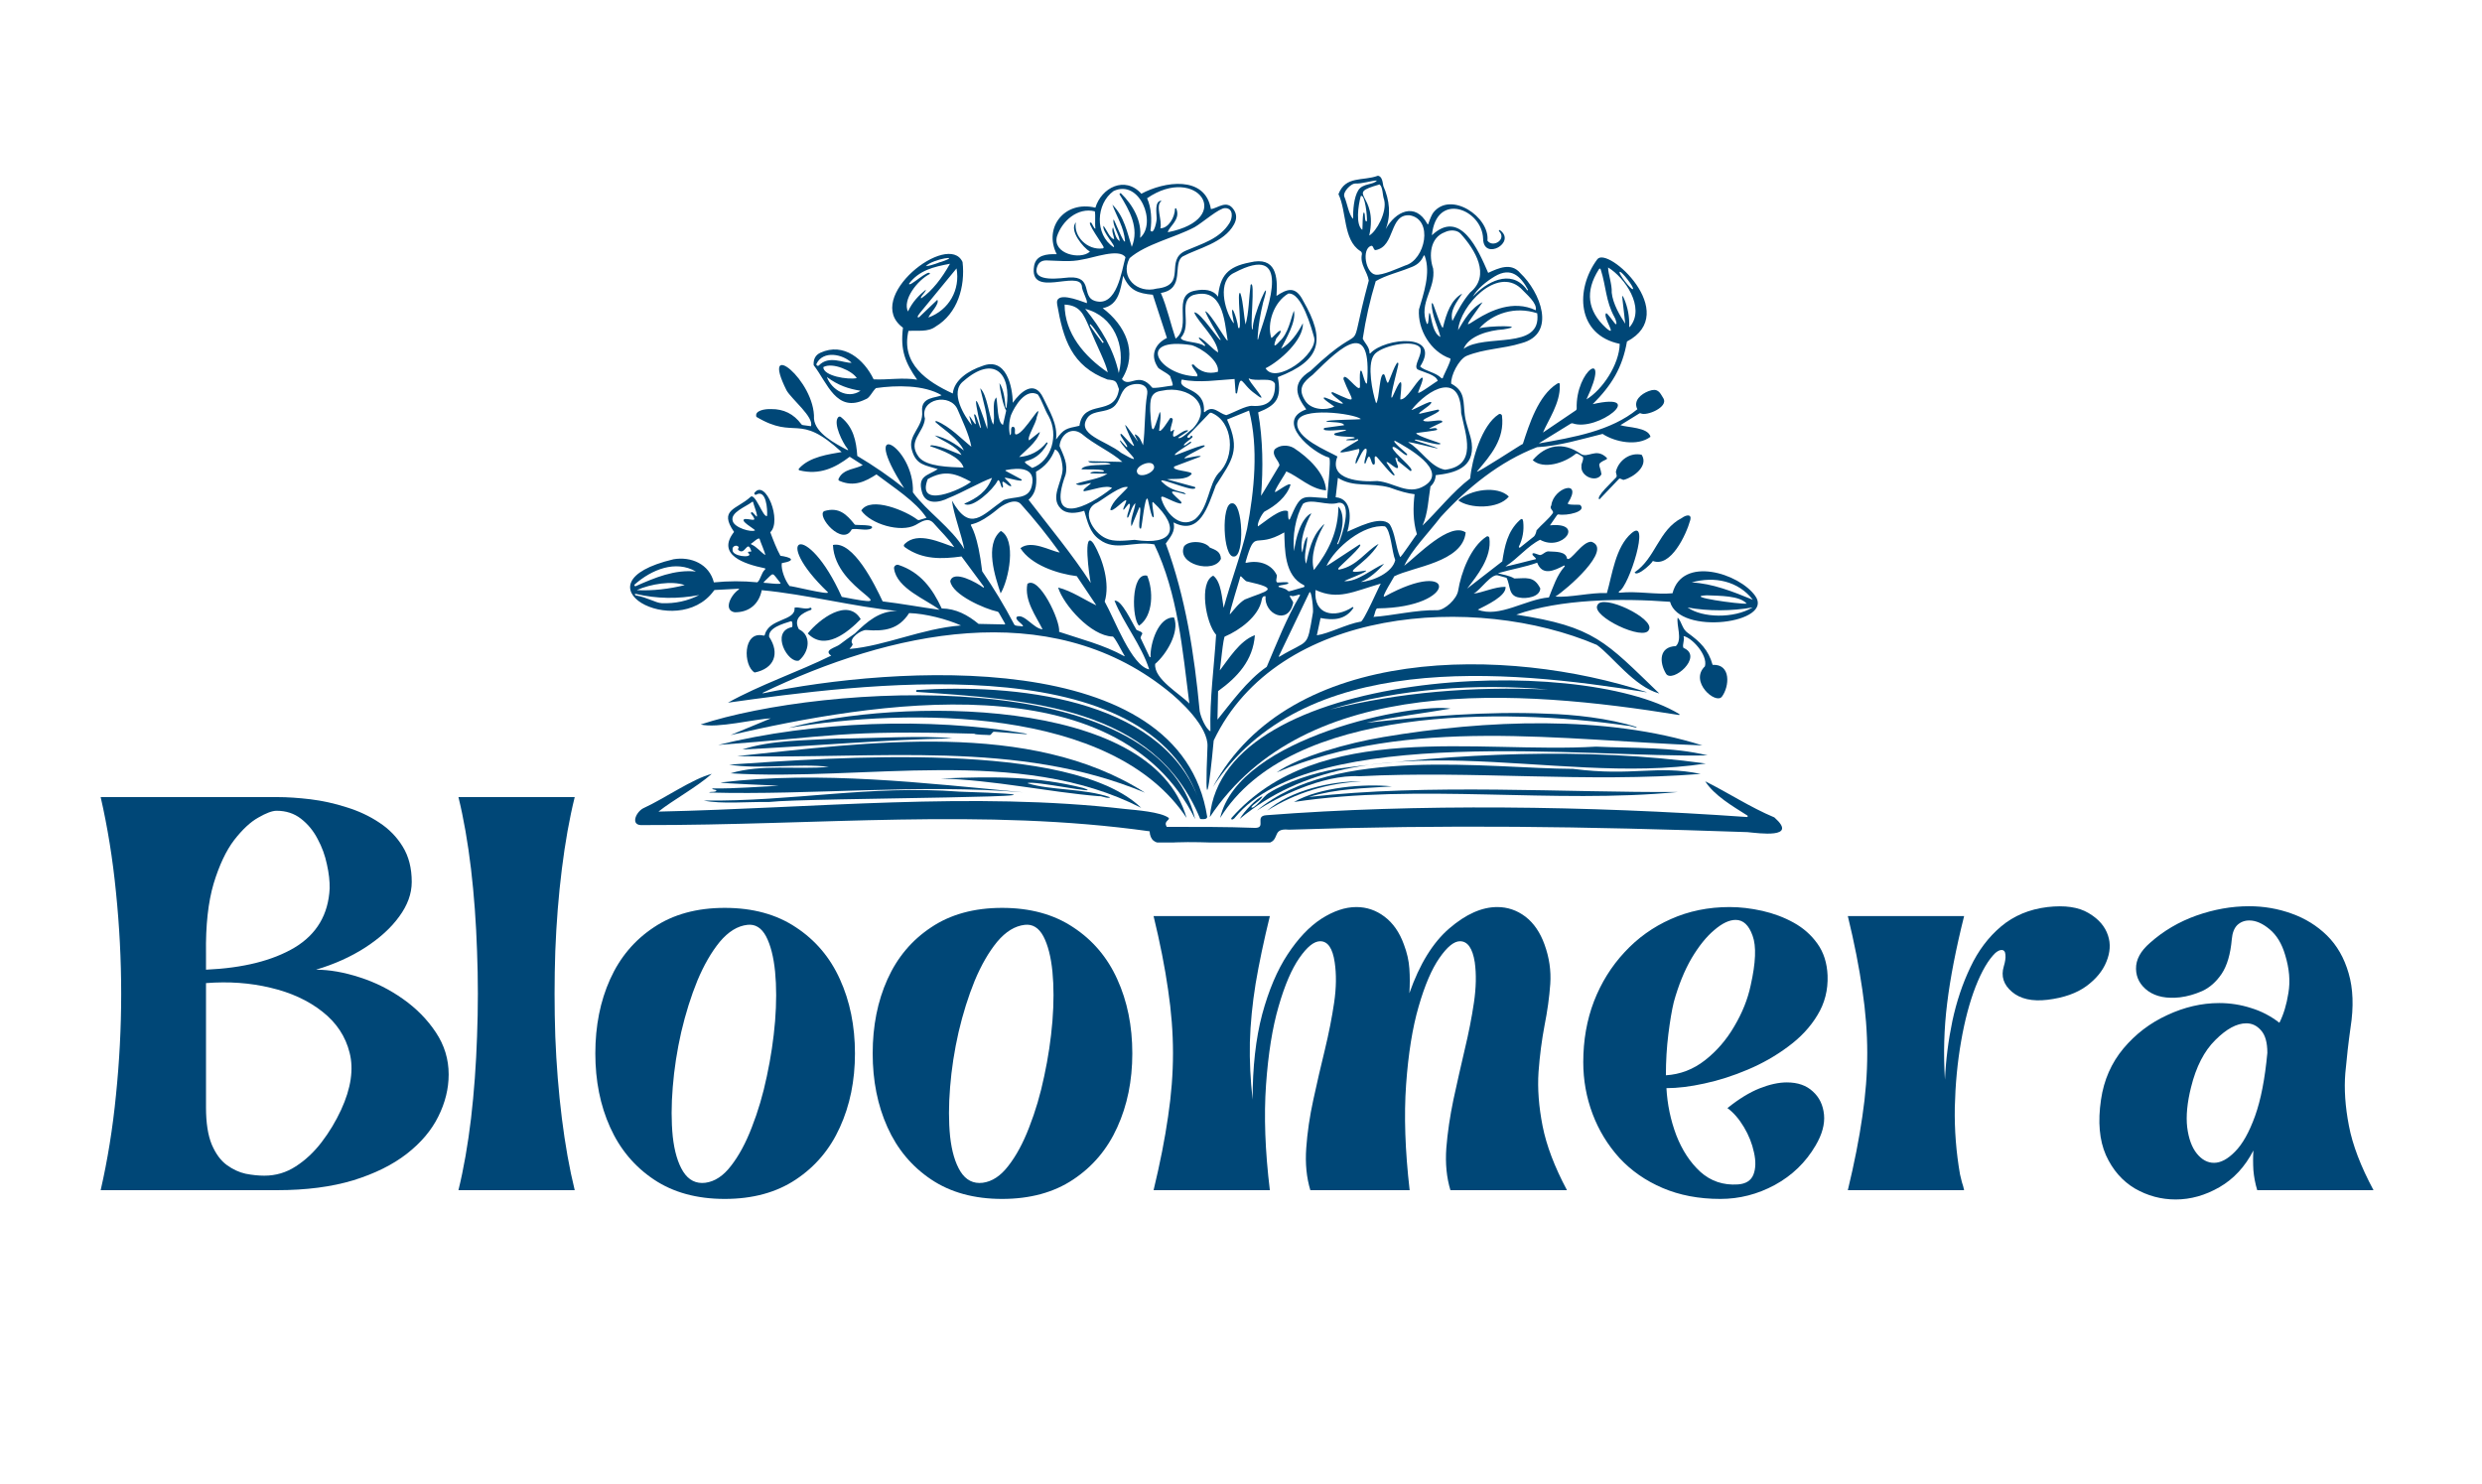 <svg version="1.0" preserveAspectRatio="xMidYMid meet" height="113" viewBox="0 0 141.75 84.75" zoomAndPan="magnify" width="189" xmlns:xlink="http://www.w3.org/1999/xlink" xmlns="http://www.w3.org/2000/svg"><defs><g></g><clipPath id="846929a889"><path clip-rule="nonzero" d="M 32 35 L 98 35 L 98 39.125 L 32 39.125 Z M 32 35"></path></clipPath><clipPath id="586138ac47"><rect height="71" y="0" width="134" x="0"></rect></clipPath></defs><g transform="matrix(1, 0, 0, 1, 4, 9)"><g clip-path="url(#586138ac47)"><g fill-opacity="1" fill="#004777"><g transform="translate(0.999, 58.983)"><g><path d="M 0.75 0 C 1.145 -1.719 1.438 -3.531 1.625 -5.438 C 1.82 -7.344 1.922 -9.27 1.922 -11.219 C 1.922 -13.176 1.82 -15.109 1.625 -17.016 C 1.438 -18.922 1.145 -20.734 0.75 -22.453 L 10.844 -22.453 C 11.414 -22.453 12.047 -22.41 12.734 -22.328 C 13.422 -22.242 14.102 -22.094 14.781 -21.875 C 15.469 -21.664 16.094 -21.375 16.656 -21 C 17.219 -20.633 17.664 -20.176 18 -19.625 C 18.344 -19.07 18.516 -18.398 18.516 -17.609 C 18.516 -16.93 18.273 -16.27 17.797 -15.625 C 17.328 -14.977 16.68 -14.391 15.859 -13.859 C 15.035 -13.328 14.098 -12.906 13.047 -12.594 C 13.828 -12.594 14.66 -12.445 15.547 -12.156 C 16.43 -11.875 17.254 -11.461 18.016 -10.922 C 18.785 -10.379 19.41 -9.742 19.891 -9.016 C 20.379 -8.285 20.625 -7.484 20.625 -6.609 C 20.625 -5.797 20.426 -4.992 20.031 -4.203 C 19.645 -3.422 19.047 -2.711 18.234 -2.078 C 17.43 -1.453 16.41 -0.945 15.172 -0.562 C 13.93 -0.188 12.484 0 10.828 0 Z M 6.766 -11.828 L 6.766 -4.734 C 6.766 -3.848 6.875 -3.141 7.094 -2.609 C 7.32 -2.078 7.609 -1.688 7.953 -1.438 C 8.297 -1.188 8.656 -1.02 9.031 -0.938 C 9.414 -0.863 9.77 -0.828 10.094 -0.828 C 10.75 -0.828 11.348 -1.004 11.891 -1.359 C 12.441 -1.711 12.938 -2.176 13.375 -2.75 C 13.812 -3.32 14.18 -3.938 14.484 -4.594 C 15.047 -5.82 15.207 -6.906 14.969 -7.844 C 14.738 -8.781 14.219 -9.566 13.406 -10.203 C 12.602 -10.836 11.617 -11.289 10.453 -11.562 C 9.285 -11.844 8.055 -11.93 6.766 -11.828 Z M 10.797 -21.672 C 10.547 -21.672 10.195 -21.539 9.75 -21.281 C 9.301 -21.031 8.844 -20.602 8.375 -20 C 7.914 -19.395 7.523 -18.566 7.203 -17.516 C 6.891 -16.461 6.742 -15.129 6.766 -13.516 L 6.766 -12.594 C 8.879 -12.688 10.566 -13.109 11.828 -13.859 C 13.086 -14.617 13.754 -15.742 13.828 -17.234 C 13.836 -17.648 13.785 -18.109 13.672 -18.609 C 13.566 -19.117 13.391 -19.602 13.141 -20.062 C 12.898 -20.531 12.582 -20.914 12.188 -21.219 C 11.801 -21.52 11.336 -21.672 10.797 -21.672 Z M 10.797 -21.672"></path></g></g></g><g fill-opacity="1" fill="#004777"><g transform="translate(21.482, 58.983)"><g></g></g></g><g fill-opacity="1" fill="#004777"><g transform="translate(21.479, 58.983)"><g><path d="M 0.703 0 C 1.004 -1.227 1.242 -2.594 1.422 -4.094 C 1.598 -5.602 1.711 -7.164 1.766 -8.781 C 1.828 -10.406 1.828 -12.031 1.766 -13.656 C 1.711 -15.281 1.598 -16.844 1.422 -18.344 C 1.242 -19.852 1.004 -21.223 0.703 -22.453 L 7.344 -22.453 C 7.039 -21.223 6.797 -19.852 6.609 -18.344 C 6.422 -16.844 6.297 -15.281 6.234 -13.656 C 6.18 -12.031 6.18 -10.406 6.234 -8.781 C 6.297 -7.164 6.422 -5.609 6.609 -4.109 C 6.797 -2.609 7.039 -1.238 7.344 0 Z M 0.703 0"></path></g></g></g><g fill-opacity="1" fill="#004777"><g transform="translate(29.503, 58.983)"><g></g></g></g><g fill-opacity="1" fill="#004777"><g transform="translate(29.5, 58.983)"><g><path d="M 7.891 0.5 C 6.297 0.5 4.945 0.129 3.844 -0.609 C 2.738 -1.348 1.906 -2.344 1.344 -3.594 C 0.781 -4.844 0.5 -6.25 0.5 -7.812 C 0.5 -9.383 0.781 -10.797 1.344 -12.047 C 1.906 -13.297 2.738 -14.285 3.844 -15.016 C 4.945 -15.754 6.297 -16.125 7.891 -16.125 C 9.492 -16.125 10.848 -15.754 11.953 -15.016 C 13.066 -14.285 13.906 -13.297 14.469 -12.047 C 15.039 -10.797 15.328 -9.383 15.328 -7.812 C 15.328 -6.25 15.039 -4.844 14.469 -3.594 C 13.906 -2.344 13.066 -1.348 11.953 -0.609 C 10.848 0.129 9.492 0.5 7.891 0.5 Z M 9.188 -15.156 C 8.625 -15.094 8.098 -14.77 7.609 -14.188 C 7.129 -13.602 6.703 -12.863 6.328 -11.969 C 5.961 -11.07 5.656 -10.094 5.406 -9.031 C 5.164 -7.969 5.004 -6.922 4.922 -5.891 C 4.836 -4.859 4.836 -3.914 4.922 -3.062 C 5.016 -2.219 5.211 -1.551 5.516 -1.062 C 5.828 -0.57 6.25 -0.359 6.781 -0.422 C 7.32 -0.492 7.812 -0.816 8.25 -1.391 C 8.695 -1.961 9.094 -2.695 9.438 -3.594 C 9.789 -4.488 10.078 -5.461 10.297 -6.516 C 10.523 -7.566 10.68 -8.613 10.766 -9.656 C 10.848 -10.695 10.848 -11.641 10.766 -12.484 C 10.68 -13.336 10.508 -14.008 10.25 -14.5 C 9.988 -14.988 9.633 -15.207 9.188 -15.156 Z M 9.188 -15.156"></path></g></g></g><g fill-opacity="1" fill="#004777"><g transform="translate(45.348, 58.983)"><g></g></g></g><g fill-opacity="1" fill="#004777"><g transform="translate(45.34, 58.983)"><g><path d="M 7.891 0.5 C 6.297 0.5 4.945 0.129 3.844 -0.609 C 2.738 -1.348 1.906 -2.344 1.344 -3.594 C 0.781 -4.844 0.5 -6.25 0.5 -7.812 C 0.5 -9.383 0.781 -10.797 1.344 -12.047 C 1.906 -13.297 2.738 -14.285 3.844 -15.016 C 4.945 -15.754 6.297 -16.125 7.891 -16.125 C 9.492 -16.125 10.848 -15.754 11.953 -15.016 C 13.066 -14.285 13.906 -13.297 14.469 -12.047 C 15.039 -10.797 15.328 -9.383 15.328 -7.812 C 15.328 -6.25 15.039 -4.844 14.469 -3.594 C 13.906 -2.344 13.066 -1.348 11.953 -0.609 C 10.848 0.129 9.492 0.5 7.891 0.5 Z M 9.188 -15.156 C 8.625 -15.094 8.098 -14.77 7.609 -14.188 C 7.129 -13.602 6.703 -12.863 6.328 -11.969 C 5.961 -11.07 5.656 -10.094 5.406 -9.031 C 5.164 -7.969 5.004 -6.922 4.922 -5.891 C 4.836 -4.859 4.836 -3.914 4.922 -3.062 C 5.016 -2.219 5.211 -1.551 5.516 -1.062 C 5.828 -0.57 6.25 -0.359 6.781 -0.422 C 7.32 -0.492 7.812 -0.816 8.25 -1.391 C 8.695 -1.961 9.094 -2.695 9.438 -3.594 C 9.789 -4.488 10.078 -5.461 10.297 -6.516 C 10.523 -7.566 10.68 -8.613 10.766 -9.656 C 10.848 -10.695 10.848 -11.641 10.766 -12.484 C 10.68 -13.336 10.508 -14.008 10.25 -14.5 C 9.988 -14.988 9.633 -15.207 9.188 -15.156 Z M 9.188 -15.156"></path></g></g></g><g fill-opacity="1" fill="#004777"><g transform="translate(61.188, 58.983)"><g></g></g></g><g fill-opacity="1" fill="#004777"><g transform="translate(61.179, 58.983)"><g><path d="M 0.703 -15.656 L 7.344 -15.656 C 7 -14.25 6.727 -12.961 6.531 -11.797 C 6.344 -10.641 6.234 -9.523 6.203 -8.453 C 6.18 -7.391 6.234 -6.297 6.359 -5.172 C 6.359 -7.035 6.539 -8.66 6.906 -10.047 C 7.281 -11.43 7.766 -12.57 8.359 -13.469 C 8.953 -14.375 9.594 -15.051 10.281 -15.5 C 10.977 -15.945 11.645 -16.172 12.281 -16.172 C 12.875 -16.172 13.41 -15.988 13.891 -15.625 C 14.379 -15.258 14.75 -14.727 15 -14.031 C 15.176 -13.57 15.281 -13.113 15.312 -12.656 C 15.344 -12.207 15.344 -11.738 15.312 -11.25 C 15.895 -12.914 16.656 -14.148 17.594 -14.953 C 18.539 -15.766 19.453 -16.172 20.328 -16.172 C 20.922 -16.172 21.457 -15.988 21.938 -15.625 C 22.414 -15.258 22.781 -14.727 23.031 -14.031 C 23.301 -13.289 23.41 -12.539 23.359 -11.781 C 23.305 -11.02 23.195 -10.227 23.031 -9.406 C 22.875 -8.582 22.758 -7.695 22.688 -6.75 C 22.625 -5.801 22.703 -4.77 22.922 -3.656 C 23.141 -2.551 23.602 -1.332 24.312 0 L 17.656 0 C 17.438 -0.719 17.359 -1.52 17.422 -2.406 C 17.492 -3.289 17.629 -4.211 17.828 -5.172 C 18.035 -6.129 18.25 -7.078 18.469 -8.016 C 18.695 -8.961 18.875 -9.863 19 -10.719 C 19.125 -11.57 19.141 -12.336 19.047 -13.016 C 18.922 -13.816 18.641 -14.219 18.203 -14.219 C 17.859 -14.219 17.469 -13.898 17.031 -13.266 C 16.594 -12.641 16.195 -11.719 15.844 -10.5 C 15.488 -9.281 15.25 -7.789 15.125 -6.031 C 15 -4.281 15.066 -2.27 15.328 0 L 9.656 0 C 9.438 -0.719 9.359 -1.52 9.422 -2.406 C 9.484 -3.289 9.617 -4.211 9.828 -5.172 C 10.035 -6.129 10.254 -7.078 10.484 -8.016 C 10.711 -8.961 10.891 -9.863 11.016 -10.719 C 11.141 -11.57 11.148 -12.336 11.047 -13.016 C 10.93 -13.816 10.656 -14.219 10.219 -14.219 C 9.863 -14.219 9.469 -13.898 9.031 -13.266 C 8.594 -12.641 8.195 -11.719 7.844 -10.5 C 7.488 -9.281 7.25 -7.785 7.125 -6.016 C 7 -4.254 7.07 -2.25 7.344 0 L 0.703 0 C 1.078 -1.551 1.352 -2.953 1.531 -4.203 C 1.719 -5.453 1.812 -6.66 1.812 -7.828 C 1.812 -8.992 1.719 -10.203 1.531 -11.453 C 1.352 -12.711 1.078 -14.113 0.703 -15.656 Z M 0.703 -15.656"></path></g></g></g><g fill-opacity="1" fill="#004777"><g transform="translate(85.924, 58.983)"><g></g></g></g><g fill-opacity="1" fill="#004777"><g transform="translate(85.922, 58.983)"><g><path d="M 0.5 -7.312 C 0.5 -8.562 0.703 -9.719 1.109 -10.781 C 1.523 -11.852 2.109 -12.789 2.859 -13.594 C 3.609 -14.406 4.488 -15.035 5.5 -15.484 C 6.52 -15.941 7.641 -16.172 8.859 -16.172 C 9.461 -16.172 10.086 -16.098 10.734 -15.953 C 11.379 -15.805 11.973 -15.582 12.516 -15.281 C 13.066 -14.977 13.52 -14.578 13.875 -14.078 C 14.227 -13.586 14.422 -12.984 14.453 -12.266 C 14.484 -11.43 14.289 -10.676 13.875 -10 C 13.469 -9.32 12.91 -8.723 12.203 -8.203 C 11.504 -7.68 10.738 -7.242 9.906 -6.891 C 9.07 -6.535 8.242 -6.27 7.422 -6.094 C 6.609 -5.914 5.883 -5.828 5.25 -5.828 C 5.301 -4.898 5.488 -4.004 5.812 -3.141 C 6.145 -2.285 6.602 -1.586 7.188 -1.047 C 7.781 -0.516 8.492 -0.273 9.328 -0.328 C 9.785 -0.359 10.082 -0.547 10.219 -0.891 C 10.352 -1.234 10.363 -1.656 10.25 -2.156 C 10.145 -2.656 9.953 -3.141 9.672 -3.609 C 9.391 -4.078 9.078 -4.438 8.734 -4.688 C 9.379 -5.207 9.988 -5.582 10.562 -5.812 C 11.133 -6.039 11.656 -6.156 12.125 -6.156 C 12.75 -6.156 13.242 -5.984 13.609 -5.641 C 13.984 -5.305 14.195 -4.863 14.25 -4.312 C 14.301 -3.77 14.141 -3.18 13.766 -2.547 C 13.203 -1.586 12.426 -0.836 11.438 -0.297 C 10.457 0.234 9.422 0.5 8.328 0.5 C 7.098 0.5 6 0.289 5.031 -0.125 C 4.062 -0.539 3.238 -1.113 2.562 -1.844 C 1.895 -2.582 1.383 -3.422 1.031 -4.359 C 0.676 -5.305 0.5 -6.289 0.5 -7.312 Z M 5.672 -10.75 C 5.555 -10.27 5.453 -9.656 5.359 -8.906 C 5.266 -8.164 5.219 -7.383 5.219 -6.562 C 6.039 -6.613 6.785 -6.898 7.453 -7.422 C 8.117 -7.941 8.676 -8.586 9.125 -9.359 C 9.582 -10.129 9.895 -10.91 10.062 -11.703 C 10.352 -12.992 10.391 -13.938 10.172 -14.531 C 9.961 -15.133 9.641 -15.438 9.203 -15.438 C 8.836 -15.438 8.43 -15.242 7.984 -14.859 C 7.535 -14.484 7.102 -13.945 6.688 -13.25 C 6.281 -12.551 5.941 -11.719 5.672 -10.75 Z M 5.672 -10.75"></path></g></g></g><g fill-opacity="1" fill="#004777"><g transform="translate(100.839, 58.983)"><g></g></g></g><g fill-opacity="1" fill="#004777"><g transform="translate(100.829, 58.983)"><g><path d="M 7.344 0 L 0.703 0 C 1.078 -1.551 1.352 -2.953 1.531 -4.203 C 1.719 -5.453 1.812 -6.66 1.812 -7.828 C 1.812 -8.992 1.719 -10.203 1.531 -11.453 C 1.352 -12.711 1.078 -14.113 0.703 -15.656 L 7.344 -15.656 C 6.875 -13.781 6.551 -12.117 6.375 -10.672 C 6.195 -9.223 6.156 -7.77 6.25 -6.312 C 6.301 -7.438 6.441 -8.551 6.672 -9.656 C 6.91 -10.77 7.254 -11.797 7.703 -12.734 C 8.148 -13.68 8.734 -14.457 9.453 -15.062 C 10.18 -15.676 11.066 -16.047 12.109 -16.172 C 13.098 -16.285 13.879 -16.172 14.453 -15.828 C 15.023 -15.492 15.395 -15.066 15.562 -14.547 C 15.719 -14.078 15.688 -13.578 15.469 -13.047 C 15.258 -12.523 14.879 -12.062 14.328 -11.656 C 13.773 -11.25 13.035 -10.988 12.109 -10.875 C 11.234 -10.77 10.555 -10.922 10.078 -11.328 C 9.598 -11.734 9.441 -12.219 9.609 -12.781 C 9.691 -13.051 9.723 -13.273 9.703 -13.453 C 9.691 -13.629 9.617 -13.719 9.484 -13.719 C 9.379 -13.719 9.258 -13.66 9.125 -13.547 C 8.727 -13.16 8.352 -12.52 8 -11.625 C 7.656 -10.738 7.379 -9.695 7.172 -8.5 C 6.961 -7.301 6.844 -6.047 6.812 -4.734 C 6.789 -3.43 6.891 -2.156 7.109 -0.906 C 7.141 -0.758 7.176 -0.609 7.219 -0.453 C 7.27 -0.305 7.312 -0.156 7.344 0 Z M 7.344 0"></path></g></g></g><g fill-opacity="1" fill="#004777"><g transform="translate(116.048, 58.983)"><g></g></g></g><g fill-opacity="1" fill="#004777"><g transform="translate(116.038, 58.983)"><g><path d="M 8.656 -2.266 C 8.176 -1.336 7.531 -0.641 6.719 -0.172 C 5.906 0.297 5.07 0.531 4.219 0.531 C 3.383 0.531 2.609 0.32 1.891 -0.094 C 1.172 -0.52 0.617 -1.156 0.234 -2 C -0.141 -2.852 -0.234 -3.91 -0.047 -5.172 C 0.117 -6.297 0.547 -7.27 1.234 -8.094 C 1.922 -8.914 2.754 -9.551 3.734 -10 C 4.711 -10.457 5.703 -10.688 6.703 -10.688 C 7.328 -10.688 7.93 -10.594 8.516 -10.406 C 9.109 -10.227 9.648 -9.945 10.141 -9.562 C 10.379 -10.031 10.551 -10.598 10.656 -11.266 C 10.77 -11.941 10.707 -12.664 10.469 -13.438 C 10.281 -14.082 9.984 -14.57 9.578 -14.906 C 9.18 -15.238 8.797 -15.406 8.422 -15.406 C 8.148 -15.406 7.922 -15.316 7.734 -15.141 C 7.555 -14.961 7.453 -14.691 7.422 -14.328 C 7.348 -13.484 7.156 -12.828 6.844 -12.359 C 6.531 -11.898 6.16 -11.57 5.734 -11.375 C 5.305 -11.188 4.883 -11.066 4.469 -11.016 C 3.707 -10.93 3.098 -11.051 2.641 -11.375 C 2.191 -11.707 1.961 -12.129 1.953 -12.641 C 1.941 -13.16 2.207 -13.656 2.75 -14.125 C 3.52 -14.812 4.406 -15.332 5.406 -15.688 C 6.406 -16.039 7.406 -16.219 8.406 -16.219 C 9.258 -16.219 10.07 -16.078 10.844 -15.797 C 11.613 -15.523 12.285 -15.109 12.859 -14.547 C 13.43 -13.984 13.844 -13.266 14.094 -12.391 C 14.352 -11.516 14.391 -10.477 14.203 -9.281 C 14.086 -8.457 13.988 -7.594 13.906 -6.688 C 13.832 -5.781 13.898 -4.781 14.109 -3.688 C 14.316 -2.594 14.785 -1.363 15.516 0 L 8.875 0 C 8.758 -0.383 8.688 -0.766 8.656 -1.141 C 8.633 -1.523 8.633 -1.898 8.656 -2.266 Z M 5.094 -5.875 C 4.875 -5 4.801 -4.238 4.875 -3.594 C 4.957 -2.945 5.141 -2.445 5.422 -2.094 C 5.711 -1.738 6.039 -1.562 6.406 -1.562 C 6.789 -1.562 7.191 -1.773 7.609 -2.203 C 8.035 -2.629 8.414 -3.305 8.75 -4.234 C 9.082 -5.16 9.316 -6.363 9.453 -7.844 C 9.453 -8.438 9.332 -8.863 9.094 -9.125 C 8.863 -9.395 8.582 -9.531 8.25 -9.531 C 7.707 -9.531 7.117 -9.211 6.484 -8.578 C 5.848 -7.953 5.383 -7.051 5.094 -5.875 Z M 5.094 -5.875"></path></g></g></g><g fill-opacity="1" fill="#004777"><g transform="translate(132.014, 58.983)"><g></g></g></g><path fill-rule="nonzero" fill-opacity="1" d="M 36.754 24.762 C 36.77 24.723 36.801 24.699 36.84 24.699 C 36.84 24.699 38.164 24.629 38.164 24.629 C 38.223 24.625 38.227 24.641 38.184 24.68 C 37.715 25.004 37.309 25.863 37.957 25.973 C 38.801 25.984 39.352 25.484 39.504 24.711 C 42.035 24.945 44.84 25.672 47.242 25.898 C 46.215 25.895 45.523 26.508 44.82 27.188 C 44.527 27.391 44.238 27.598 43.953 27.816 C 43.746 27.984 43 28.129 43.473 28.449 C 41.613 29.367 39.383 30.125 37.574 31.137 C 44.844 30.125 61.188 27.816 64.406 36.535 C 62.18 30.82 53.828 30.055 48.355 30.414 C 48.301 30.422 48.312 30.527 48.363 30.523 C 54.781 30.961 61.938 31.375 64.547 37.781 C 64.66 37.789 64.934 37.828 64.945 37.66 C 63.426 27.844 46.906 29.07 39.578 30.602 C 39.559 30.605 39.551 30.578 39.566 30.57 C 46.789 27.098 55.863 25.043 62.605 30.383 C 63.422 31.012 65.023 32.527 64.961 33.645 C 64.781 37.816 65.066 36.039 65.316 33.297 C 68.965 25.645 80.258 24.875 87.195 27.836 C 88.094 28.484 89.336 30.23 90.766 30.613 C 87.684 27.648 87.082 26.797 82.598 26.109 C 85.082 25.219 88.582 25.16 91.379 25.375 C 91.91 27.324 97.359 26.586 96.242 25.035 C 95.32 23.742 92.074 22.73 91.52 24.887 C 90.594 24.977 89.5 24.75 88.512 24.855 C 88.441 24.855 88.43 24.832 88.473 24.777 C 89.039 24.5 90.285 20.508 89.18 21.453 C 88.258 22.242 88.074 23.844 87.773 24.875 C 86.844 24.836 85.633 25.148 84.832 25.074 C 85.418 24.715 88.152 22.371 86.887 21.945 C 86.355 21.918 85.695 23.109 85.496 22.91 C 85.441 22.492 84.84 22.52 84.512 22.5 C 84.262 22.449 84.156 22.684 83.945 22.707 C 83.832 22.691 83.445 22.473 83.531 22.707 C 83.531 22.707 83.707 22.887 83.707 22.887 C 83.727 22.902 83.715 22.938 83.691 22.945 C 83.684 22.934 81.961 23.395 81.984 23.352 C 82.676 22.914 83.262 22.172 83.957 21.832 C 85.234 22.547 86.547 20.805 84.52 21.008 C 84.52 21.008 84.922 20.426 84.922 20.426 C 84.941 20.398 84.973 20.383 85.004 20.383 C 85.473 20.477 86.652 20.223 86.246 19.844 C 86.184 19.809 85.465 19.871 85.543 19.742 C 86.438 18.328 84.715 18.84 84.598 19.867 C 84.457 20.059 84.742 20.156 84.691 20.301 C 84.426 20.676 84.047 20.953 83.754 21.293 C 83.742 21.391 83.68 21.574 83.609 21.641 C 83.609 21.641 82.816 22.273 82.816 22.273 C 82.781 22.305 82.723 22.258 82.746 22.219 C 82.965 21.77 83.047 21.297 82.992 20.797 C 82.973 20.621 82.902 20.598 82.781 20.723 C 82.094 21.359 81.934 22.195 81.797 23.066 C 81.797 23.066 79.789 24.621 79.789 24.621 C 80.352 23.887 81.211 22.844 81.059 21.73 C 81.055 21.652 80.961 21.605 80.898 21.648 C 79.984 22.242 79.441 23.715 79.277 24.738 C 79.195 25.227 78.512 25.844 78.098 25.855 C 76.895 25.824 75.508 26.172 74.43 26.238 C 74.508 26.215 74.543 25.711 74.684 25.75 C 79.309 25.703 79.266 22.762 75.07 25.078 C 74.84 25.172 75.645 23.934 75.621 23.922 C 76.684 23.371 79.531 23.125 79.707 21.414 C 78.812 20.781 76.926 22.758 76.199 23.316 C 76.602 22.43 77.613 21.406 78.273 20.539 C 79.789 18.875 81.656 17.355 83.781 16.543 C 85.066 16.473 86.309 16.086 87.527 15.785 C 88.23 16.25 89.52 16.512 90.262 15.949 C 90.125 15.395 88.938 15.426 88.543 15.285 C 88.543 15.285 89.629 14.613 89.629 14.613 C 89.656 14.598 89.684 14.598 89.711 14.613 C 90.043 14.781 91.297 14.254 91 13.754 C 90.785 13.395 90.676 13.145 90.156 13.34 C 89.723 13.504 89.262 13.887 89.512 14.375 C 88.008 15.617 85.84 15.984 83.914 16.324 C 83.906 16.324 83.902 16.312 83.906 16.309 C 83.906 16.309 85.707 15.199 85.707 15.199 C 85.738 15.18 85.773 15.172 85.812 15.18 C 87.242 15.691 90.156 13.363 86.961 14.086 C 88.035 13.016 88.66 12.004 88.918 10.508 C 92.016 8.879 87.809 5.02 87.223 5.812 C 85.953 7.516 86.043 10.129 88.504 10.641 C 88.48 11.824 87.508 13.273 86.605 13.812 C 88.043 10.77 85.969 12.133 86.047 14.344 C 86.043 14.387 86.027 14.422 85.988 14.445 C 85.988 14.445 84.121 15.707 84.121 15.707 C 84.414 15.008 85.113 14.023 85.082 13.023 C 85.094 12.875 85.039 12.844 84.914 12.926 C 83.848 13.605 83.336 15.238 82.973 16.355 C 82.953 16.332 80.328 18.062 80.348 17.934 C 81.148 17 81.938 16.07 81.781 14.754 C 81.773 14.664 81.668 14.613 81.594 14.664 C 80.621 15.281 80.051 17.289 79.965 18.328 C 78.973 19.078 78.047 20.254 77.242 21.02 C 77.559 20.309 77.57 19.523 77.695 18.789 C 77.883 18.613 77.984 18.398 77.996 18.141 C 79.047 18.027 80.227 17.742 80.051 16.309 C 80 15.875 79.73 15.258 79.66 14.738 C 79.551 13.961 79.711 13.355 78.879 12.914 C 78.848 12.449 79.305 11.543 79.75 11.332 C 80.781 10.91 81.852 10.93 82.891 10.602 C 84.93 10.066 83.957 7.664 82.824 6.598 C 82.309 5.984 81.594 6.305 80.992 6.586 C 80.422 5.273 79.406 2.906 77.777 4.438 C 78.031 1.902 80.656 2.957 80.703 4.645 C 80.734 5.91 82.621 4.852 81.668 4.148 C 81.633 4.113 81.574 4.176 81.613 4.207 C 82.074 4.668 81.258 5.184 80.949 4.746 C 81.094 3.398 78.863 1.887 77.863 3.137 C 77.781 3.242 77.684 3.461 77.574 3.781 C 77.555 3.832 77.535 3.832 77.516 3.785 C 76.824 2.527 75.691 3.078 75.141 4.086 C 75.449 3.297 75.363 2.426 75.004 1.625 C 74.965 1.453 74.953 1.066 74.691 1.039 C 73.828 1.359 72.852 1.02 72.441 2.09 C 72.922 3.094 72.699 4.691 73.676 5.332 C 73.75 5.371 73.785 5.43 73.781 5.516 C 73.652 6.102 74.098 6.52 74.172 7.027 C 72.82 12.059 74.359 8.836 70.84 12.191 C 69.727 12.883 70.043 13.625 70.602 14.383 C 68.781 15.043 70.93 16.855 71.898 17.137 C 72.062 17.148 71.766 19.379 71.809 19.457 C 70.328 19.375 70.32 19.129 69.664 20.656 C 69.535 20.805 69.578 20.223 69.551 20.199 C 69.148 20 68.246 20.805 67.848 21.066 C 67.773 20.926 68.039 20.395 68.207 20.227 C 68.848 19.891 69.484 19.379 69.703 18.691 C 69.656 18.523 68.906 19.102 68.836 19.105 C 68.668 19.145 69.488 17.949 69.461 17.926 C 70.145 18.207 70.863 18.949 71.734 19.008 C 71.684 18.031 70.723 17.133 69.898 16.594 C 69.559 16.391 69.078 16.406 68.797 16.668 C 68.605 17.023 69.055 17.305 69.07 17.582 C 69.062 17.586 68.035 19.324 68.02 19.32 C 68.145 17.738 68.129 16.133 67.855 14.555 C 68.914 14.141 69.203 13.734 68.977 12.543 C 71.438 11.594 71.738 10.453 70.418 8.168 C 69.984 7.309 69.496 7.508 68.902 7.902 C 68.984 6.789 68.879 5.621 67.371 5.992 C 66.113 6.234 65.676 6.758 65.562 7.949 C 65.273 7.527 64.75 7.508 64.289 7.594 C 62.867 7.828 64.109 9.609 63.141 10.344 C 62.859 9.516 62.66 8.57 62.297 7.734 C 63.723 7.5 62.93 6.043 63.547 5.648 C 64.379 5.195 65.902 4.879 66.477 3.816 C 66.645 3.508 66.637 3.227 66.453 2.965 C 66.059 2.379 65.531 2.91 65.156 2.941 C 64.824 0.992 62.473 1.371 61.184 2.066 C 60.246 1.02 58.902 1.723 58.559 2.863 C 56.797 2.434 55.578 4.004 56.352 5.52 C 55.77 5.5 55.164 5.57 55.059 6.191 C 54.746 8.07 57.598 6.414 57.785 7.328 C 57.785 7.629 58.121 8.117 58.074 8.316 C 57.59 8.145 56.238 7.605 56.375 8.383 C 56.719 10.355 57.191 11.914 59.254 12.68 C 59.742 12.73 59.742 12.75 59.906 13.23 C 59.676 14.859 57.879 13.73 57.648 15.32 C 56.875 15.484 56.766 15.484 56.312 16.105 C 56.418 15.223 55.938 14.496 55.582 13.73 C 55.074 12.648 54.27 13.395 53.84 14.008 C 53.832 13.105 53.473 11.355 52.09 11.91 C 51.32 12.168 50.496 12.699 50.414 13.477 C 48.938 12.797 47.445 11.785 47.883 9.902 C 48.406 9.863 49 9.984 49.438 9.652 C 50.688 8.906 51.133 7.375 50.973 5.969 C 50.168 4.18 45.254 8.008 47.57 9.719 C 47.406 11.016 47.711 11.73 48.379 12.688 C 47.555 12.547 46.676 12.711 45.895 12.668 C 45.352 11.535 44.188 10.535 42.855 11.148 C 42.574 11.277 42.445 11.516 42.469 11.859 C 43.258 12.867 43.758 14.629 45.43 13.809 C 45.668 13.742 45.801 13.379 46.027 13.168 C 47.164 13.004 48.77 12.973 49.773 13.574 C 49.465 13.746 48.582 13.648 48.664 14.504 C 48.746 15.406 47.824 15.836 48.078 16.703 C 48.32 17.574 48.844 17.566 49.559 17.797 C 49.004 18.164 48.391 18.164 48.652 19.098 C 48.848 19.867 49.672 19.707 50.176 19.445 C 51 19.117 51.969 18.543 52.656 18.297 C 52.348 19.094 51.812 19.445 51.066 19.773 C 51.508 20.102 52.738 18.953 52.977 18.453 C 53.121 18.281 53.188 19.09 53.289 18.789 C 53.109 18.156 53.562 18.828 53.746 18.766 C 53.816 18.711 53.402 18.348 53.379 18.305 C 53.371 18.207 54.516 18.617 54.336 18.383 C 54.336 18.383 53.457 17.91 53.457 17.91 C 53.402 17.883 53.406 17.859 53.469 17.848 C 54.16 17.715 55.207 17.664 54.922 18.781 C 54.727 19.555 53.938 19.328 53.316 19.566 C 52.09 20.418 51.41 21.445 50.367 19.594 C 50.453 20.332 50.918 21.562 51.074 22.371 C 50.316 21.117 48.949 20.238 48.137 19.125 C 48.246 16.465 44.945 14.684 47.637 18.887 C 46.789 18.211 45.895 17.598 44.961 17.043 C 44.902 16.188 44.738 15.395 44.027 14.824 C 43.984 14.785 43.914 14.785 43.871 14.832 C 43.559 15.176 44.137 16.309 44.387 16.613 C 44.473 16.719 44.457 16.738 44.336 16.676 C 43.727 16.348 42.559 15.75 42.488 14.922 C 42.57 12.734 39.367 10.191 40.918 13.293 C 41.199 13.797 42.508 14.832 42.312 15.344 C 42.312 15.344 41.848 15.281 41.848 15.281 C 41.812 15.273 41.781 15.258 41.762 15.227 C 41.332 14.645 40.758 14.359 40.039 14.367 C 39.699 14.352 39.074 14.445 39.199 14.812 C 41.488 16.172 41.57 14.52 44.066 16.82 C 43.359 16.949 42.242 17.078 41.633 17.762 C 41.594 17.793 41.613 17.859 41.66 17.867 C 42.801 18.148 43.691 17.73 44.527 17.09 C 44.527 17.09 45.273 17.566 45.273 17.566 C 44.898 17.793 44.168 17.77 43.906 18.324 C 43.863 18.395 43.879 18.445 43.957 18.473 C 44.773 18.82 45.41 18.516 46.055 18.098 C 47.012 18.832 48.305 19.633 48.914 20.578 C 48.914 20.578 48.5 20.703 48.5 20.703 C 48.457 20.715 48.422 20.707 48.387 20.68 C 47.785 20.207 45.734 19.312 45.188 20.16 C 45.723 20.938 47.43 21.441 48.281 20.992 C 48.605 20.82 48.98 20.512 49.316 20.879 C 49.703 21.328 50.172 21.766 50.5 22.254 C 49.723 22 48.422 21.34 47.676 22.062 C 47.594 22.137 47.598 22.207 47.691 22.266 C 48.691 22.977 49.789 22.941 50.914 22.785 C 50.914 22.785 52.188 24.508 52.188 24.508 C 52.219 24.535 52.168 24.582 52.141 24.551 C 51.82 24.305 50.445 23.516 50.27 24.195 C 50.387 24.988 52.273 25.789 52.957 25.934 C 52.996 25.941 53.023 25.961 53.043 25.996 C 53.043 25.996 53.395 26.613 53.395 26.613 C 53.414 26.652 53.402 26.668 53.363 26.668 L 51.887 26.637 C 51.273 26.133 50.609 25.766 49.781 25.754 C 49.262 24.629 48.57 23.684 47.32 23.27 C 47.191 23.219 47.035 23.34 47.062 23.48 C 47.211 24.617 48.918 25.25 49.66 25.832 C 48.652 25.695 47.445 25.473 46.41 25.352 C 45.969 24.414 44.73 21.871 43.57 22.129 C 43.684 24.801 48.008 25.852 44.074 25.094 C 42.074 20.641 39.945 21.641 43.285 24.832 C 43.375 25.012 41.121 24.434 41.098 24.48 C 40.84 24.172 40.598 23.539 40.648 23.168 C 41.562 23.004 41.117 22.82 40.57 22.746 C 40.355 22.363 40.141 21.801 39.992 21.402 C 40.672 20.766 39.727 18.336 39.094 19.145 C 39.047 19.199 39.113 19.289 39.18 19.258 C 39.766 18.918 39.84 20.113 39.809 20.469 C 39.59 20.613 39.121 19.082 38.848 19.398 C 38.062 20.109 37.035 20.098 37.922 21.383 C 36.895 22.691 38.512 23.219 39.668 23.457 C 39.715 23.469 39.723 23.492 39.691 23.531 C 39.473 23.723 39.449 24.098 39.254 24.262 C 38.426 24.18 37.598 24.184 36.77 24.266 C 36.508 23.223 35.477 22.773 34.465 22.945 C 28.625 24.336 34.66 27.609 36.754 24.762 Z M 92.613 24.27 C 93.902 23.898 95.281 24.188 96.105 25.258 C 94.984 24.797 93.781 24.32 92.613 24.27 Z M 95.754 25.48 C 95.379 25.527 92.059 25.066 93.473 25.004 C 94.195 25.035 95.359 25.016 95.754 25.48 Z M 92.379 25.699 C 93.566 25.918 94.906 25.91 96.098 25.695 C 95.008 26.348 93.219 26.293 92.379 25.699 Z M 80.164 24.906 C 80.574 24.691 81.184 23.719 81.578 23.875 C 81.578 23.875 82.039 24.004 82.039 24.004 C 82.277 24.445 82.125 25.043 82.773 25.133 C 83.156 25.215 83.941 25.109 83.969 24.613 C 83.605 23.879 83.16 24.039 82.484 24.043 C 82.199 23.863 81.812 23.828 81.547 23.742 C 82.312 23.516 83.125 23.387 83.789 23.141 C 84.09 23.914 84.754 23.598 85.32 23.305 C 85.348 23.293 85.383 23.328 85.359 23.355 C 84.906 23.867 84.703 24.527 84.461 25.125 C 83.125 25.23 81.621 26.312 80.398 25.824 C 80.895 25.566 82.039 25.047 81.984 24.52 C 81.383 24.508 80.625 24.867 80.164 24.906 Z M 88.504 6.531 C 88.582 6.438 89.371 7.461 89.258 7.512 C 89.18 7.609 88.391 6.586 88.504 6.531 Z M 88.246 9.492 C 88.215 9.477 87.773 8.836 87.727 8.895 C 87.504 9.082 88.438 10.344 87.719 9.73 C 86.656 8.75 86.52 7.641 87.305 6.398 C 87.355 6.316 87.398 6.32 87.426 6.414 C 87.727 7.359 87.703 8.207 88.203 9.113 C 88.258 9.18 88.406 9.637 88.246 9.492 Z M 88.047 7.715 C 88.074 7.242 87.844 6.664 87.84 6.277 C 88.789 6.844 89.977 8.562 89.102 9.645 C 89.062 9.703 89.043 9.695 89.047 9.625 C 89.062 9.078 88.965 8.559 88.754 8.062 C 88.664 7.848 88.633 7.855 88.66 8.086 L 88.82 9.488 C 88.535 9.066 88.109 8.348 88.047 7.715 Z M 50.629 6.332 C 50.848 7.547 50.207 8.707 49.02 9.137 C 49.121 8.883 49.676 8.359 49.531 8.125 C 49.531 8.125 48.484 9.125 48.484 9.125 C 48.285 9.168 48.531 8.895 48.582 8.824 C 49.262 7.988 49.945 7.16 50.629 6.332 Z M 48.875 6.203 C 49.27 5.781 51.039 5.527 49.734 5.965 C 49.707 5.949 49.25 6.172 48.875 6.203 Z M 49.109 6.645 C 49.086 6.305 47.891 7.469 47.918 7.199 C 48.504 6.441 49.293 6.246 50.254 6.066 C 49.809 6.871 49.234 7.621 48.617 8.039 C 48.5 7.992 48.883 7.68 48.879 7.543 C 48.473 7.871 48.109 8.246 47.855 8.793 C 47.531 8.133 48.383 7.012 49.109 6.645 Z M 42.766 11.875 C 42.703 11.938 42.59 11.855 42.633 11.777 C 43.012 10.996 44.137 11.23 44.637 11.723 C 44.176 11.75 43.348 11.27 42.766 11.875 Z M 43.02 11.969 C 43.566 11.668 44.707 12.207 44.93 12.598 C 44.43 12.703 43.016 12.477 43.02 11.969 Z M 45.148 13.32 C 44.398 13.832 43.488 13.258 43.223 12.535 C 43.875 13.02 44.461 13.211 45.148 13.32 Z M 65.129 32.77 C 64.871 32.645 64.578 31.973 64.516 31.621 C 64.207 28.355 63.719 25.141 62.578 22.047 C 62.828 21.684 63.148 21.367 63.02 20.84 C 64.527 21.621 64.98 19.926 65.438 18.727 C 66.383 17.258 66.863 16.715 66.078 14.965 C 66.098 14.965 67.316 14.449 67.336 14.453 C 67.883 16.582 67.633 19.016 67.223 21.199 C 66.883 22.68 66.289 24.223 65.883 25.719 C 65.793 25.227 65.754 24.227 65.289 23.883 C 64.461 24.258 64.859 26.594 65.453 27.258 C 65.34 29.098 65.082 30.895 65.129 32.77 Z M 59.41 20.117 C 59.539 20.293 60.18 19.539 60.312 19.574 C 60.383 19.621 60.02 20.215 60.199 20.098 C 60.199 20.098 60.461 19.777 60.461 19.777 C 60.691 19.746 60.301 20.434 60.387 20.57 C 60.492 20.609 60.582 19.957 60.844 19.742 C 60.812 20.121 60.504 20.73 60.625 21.059 C 60.625 21.059 61.074 19.973 61.074 19.973 C 61.25 19.953 60.902 21.32 61.164 21.188 C 61.207 21.191 61.387 19.234 61.543 19.504 C 61.574 19.508 61.777 20.758 61.887 20.52 C 61.934 20.508 61.707 19.516 61.875 19.699 C 63.48 21.203 62.984 22.176 60.797 21.836 C 60.293 21.875 59.609 21.969 59.164 21.75 C 58.43 21.434 57.664 20.168 58.66 19.711 C 59.059 19.48 60.051 18.691 60.418 18.828 C 60.082 19.219 59.52 19.629 59.41 20.117 Z M 63.465 19.676 C 63.445 19.621 62.887 19.172 62.941 19.109 C 62.922 18.938 64.094 19.43 63.602 19.129 C 63.09 19.031 62.703 18.852 62.434 18.59 C 61.812 18.078 63.918 19.043 64.211 18.91 C 64.27 18.918 64.289 18.828 64.23 18.812 C 64.227 18.812 62.648 18.379 62.648 18.379 C 63 18.32 63.754 18.453 64.059 18.07 C 64.105 17.898 62.836 17.895 63.07 17.645 C 63.07 17.645 64.559 17.082 64.559 17.082 C 64.676 16.949 63.664 17.203 63.66 17.18 C 63.508 17.137 64.805 16.527 64.789 16.496 C 64.984 16.219 63.117 17.039 63.117 16.992 C 62.918 16.969 64.043 16.316 64.023 16.285 C 64.07 16.086 63.715 16.477 63.625 16.441 C 63.508 16.402 64.082 16.031 64.098 15.973 C 64.133 15.926 64.039 15.848 64.012 15.898 C 64 16.023 63.746 16.062 63.828 15.902 C 63.828 15.902 65.07 14.609 65.07 14.609 C 65.098 14.582 65.133 14.57 65.172 14.574 C 66.449 15.078 66.574 17.113 65.594 18.023 C 65.012 18.68 65.039 19.988 64.254 20.656 C 63.359 21.266 62.5 20.191 62.316 19.445 C 62.305 19.398 62.355 19.352 62.402 19.371 C 62.441 19.34 63.629 19.992 63.461 19.676 Z M 64.129 15.473 C 63.914 15.625 63.457 16.125 63.277 16.008 C 63.273 15.996 63.906 15.602 63.863 15.59 C 63.535 15.457 62.781 16.449 63.051 15.586 C 63.059 15.543 63.047 15.531 63.008 15.559 C 62.625 15.914 63.039 15.004 62.969 14.926 C 62.934 14.875 62.855 14.84 62.812 14.906 C 62.707 15.059 62.305 15.727 62.199 15.598 C 62.227 15.301 62.34 14.664 62.238 14.523 C 61.855 15.715 61.777 16 61.691 14.477 C 61.684 13.883 61.668 13.402 62.352 13.32 C 63.883 12.977 65.359 14.145 64.129 15.473 Z M 61.895 17.59 C 62.066 17.957 61.09 18.371 60.945 17.996 C 60.777 17.633 61.75 17.215 61.895 17.59 Z M 66.887 23.93 C 66.926 23.961 67.148 24.215 67.203 24.207 C 69.238 24.656 68.312 24.746 67.094 25.242 C 66.762 25.445 66.508 25.781 66.246 26.09 C 66.16 26.082 66.848 23.977 66.828 23.945 C 66.836 23.922 66.867 23.914 66.887 23.93 Z M 68.344 29.09 C 67.223 29.852 66.25 31.227 65.531 32.105 C 65.531 32.105 65.566 30.477 65.566 30.477 C 66.668 29.68 67.559 28.734 67.668 27.281 C 66.793 27.598 66.16 28.656 65.664 29.297 C 65.691 29.266 65.863 27.289 65.961 27.355 C 66.77 27.012 67.895 26.215 68.062 25.25 C 68.086 25.113 68.137 25.039 68.277 25.055 C 68.184 26.074 69.562 26.73 69.848 25.461 C 69.914 25.355 69.535 25.016 69.715 25.02 C 69.867 25.137 70.227 24.879 70.25 25 C 69.477 26.301 68.93 27.715 68.344 29.09 Z M 70.977 26.031 C 70.625 28.078 70.785 27.48 69.066 28.512 C 69.051 28.523 69.027 28.504 69.035 28.484 C 69.035 28.484 70.777 24.852 70.777 24.852 C 70.902 24.602 71.031 25.93 70.977 26.027 Z M 74.859 24.336 C 74.797 24.402 73.832 26.621 73.703 26.508 C 72.879 26.656 71.914 27.184 71.207 27.289 C 71.207 27.289 71.418 26.301 71.418 26.301 C 72.121 26.434 72.816 26.43 73.289 25.734 C 73.312 25.703 73.273 25.66 73.242 25.68 C 72.227 26.34 70.996 26.141 71.133 24.699 C 72.422 25.293 73.262 24.797 74.859 24.336 Z M 75.684 22.992 C 75.523 23.711 74.422 24.191 73.719 24.242 C 74.211 24.035 74.68 23.629 75.047 23.199 C 74.367 23.488 73.512 24.25 72.777 24.195 C 72.77 24.16 74.168 23.648 74.008 23.59 C 72.297 23.875 73.961 23.344 74.734 22.066 C 73.996 22.484 73.523 23.328 72.484 23.535 C 72.441 23.551 72.41 23.492 72.441 23.461 C 72.41 23.426 74.012 22.047 73.633 22.109 C 73.625 22.105 71.746 23.359 71.758 23.324 C 72.246 22.285 73.883 20.922 75.098 21.066 C 75.438 21.293 75.488 22.523 75.684 22.992 Z M 76.922 21.516 C 76.891 21.512 75.996 22.883 75.961 22.816 C 75.707 22.258 75.684 21.434 75.363 20.945 C 74.844 20.395 73.395 21.195 72.949 21.371 C 73.152 20.691 73.254 19.484 72.281 19.402 C 72.281 19.402 72.41 18.293 72.41 18.293 C 73.305 18.867 74.266 18.543 75.367 18.848 C 75.949 19.066 76.426 19.191 76.789 19.23 C 76.699 19.953 76.691 20.773 76.922 21.516 Z M 79.449 14.594 C 79.703 15.836 80.402 17.598 78.527 17.832 C 77.691 17.688 77.148 16.672 76.422 16.262 C 76.438 16.203 78.074 16.633 78.102 16.617 C 78.18 16.586 76.809 16.168 76.812 16.152 C 76.652 15.957 78.203 16.523 78.273 16.344 C 78.305 16.305 76.871 15.898 76.883 15.738 C 76.918 15.719 78.062 15.602 78.078 15.547 C 78.066 15.355 77.723 15.527 77.621 15.473 C 77.621 15.473 78.371 15.109 78.371 15.109 C 78.434 14.871 77.484 15.184 77.297 15.027 C 77.125 14.949 78.516 14.484 78.125 14.395 C 78.125 14.395 77.066 14.637 77.066 14.637 C 76.93 14.586 77.676 14.199 77.742 14.008 C 77.82 13.773 76.641 14.477 76.613 14.414 C 77.547 13.234 79.426 12.16 79.449 14.594 Z M 76 12.84 C 75.902 12.742 75.539 13.688 75.496 13.711 C 75.324 13.828 75.902 11.777 75.863 11.77 C 75.793 11.41 75.312 12.871 75.277 12.852 C 75.211 12.965 75.094 12.414 75.066 12.406 C 74.77 12.133 74.789 13.891 74.59 14.035 C 74.379 13.398 74.07 11.875 74.457 11.297 C 74.773 10.777 76.762 10.324 77.117 10.879 C 77.254 11.273 76.691 11.898 76.961 12.102 C 77.309 12.266 78.031 12.41 78.109 12.762 C 78.078 12.738 76.984 13.57 76.992 13.426 C 76.969 13.387 77.438 12.441 77.172 12.586 C 76.805 12.891 76.355 13.836 75.973 13.816 C 75.957 13.77 76.094 12.84 76 12.84 Z M 83.793 8.895 C 84.059 11.047 80.781 10.031 79.59 10.926 C 79.879 10.176 81.055 9.863 81.859 9.816 C 83.363 9.566 80.922 9.602 80.484 9.758 C 81.258 8.895 82.531 8.477 83.793 8.895 Z M 83.711 8.723 C 81.102 7.477 78.438 11.422 80.672 8.262 C 79.996 8.605 79.617 9.277 79.273 9.859 C 79.395 8.449 81.484 6.223 82.848 7.461 C 83.191 7.824 83.805 8.312 83.707 8.723 Z M 81.371 6.785 C 82.309 6.23 82.84 6.781 83.27 7.555 C 83.219 7.633 83.184 7.52 83.152 7.484 C 82.258 6.344 80.879 7.117 80.117 7.945 C 80.352 7.5 80.898 7.07 81.371 6.785 Z M 77.848 6.34 C 77.602 5.621 77.656 4.582 78.516 4.262 C 78.805 4.117 79.223 4.121 79.43 4.363 C 80.238 5.262 81.152 6.727 79.965 7.703 C 79.543 8.191 79.238 8.766 78.949 9.336 C 78.789 8.727 79.195 8.266 79.508 7.77 C 78.879 8.113 78.605 8.891 78.41 9.703 C 78.355 9.91 77.859 8.332 77.824 8.336 C 77.812 8.305 77.762 8.316 77.766 8.352 C 77.766 9.016 78.137 9.691 78.266 10.25 C 77.863 10.047 77.789 9.398 77.676 8.938 C 77.562 8.621 77.633 9.664 77.484 9.484 C 77.004 8.281 78.012 7.504 77.848 6.34 Z M 74.789 1.535 C 74.988 1.691 74.949 2.156 75.051 2.414 C 75.227 3.117 74.605 4.234 74.199 4.453 C 74.742 1.992 72.719 2.125 74.789 1.535 Z M 73.277 3.5 C 73.035 3.277 72.941 2.605 72.773 2.223 C 72.688 1.949 73.156 1.496 73.375 1.484 C 73.777 1.508 74.328 1.312 74.637 1.312 C 74.445 1.566 73.836 1.465 73.582 1.855 C 73.316 2.266 73.27 3.023 73.277 3.5 Z M 73.91 3.145 C 73.801 3.031 73.828 4.125 73.801 4.129 C 73.414 3.828 73.566 2.75 73.715 2.199 C 73.953 2.047 74.094 3.375 74.066 3.633 C 73.914 3.723 73.984 3.242 73.91 3.145 Z M 74.301 5.043 C 74.445 4.996 74.43 5.312 74.57 5.285 C 75.699 5.07 75.324 3.219 76.504 3.297 C 77.879 3.523 77.406 5.848 76.246 6.168 C 75.859 6.316 74.938 6.75 74.555 6.688 C 73.992 6.602 73.754 5.227 74.301 5.043 Z M 73.828 10.344 C 73.996 9.23 74.242 8.137 74.57 7.059 C 75.148 6.719 75.875 6.555 76.516 6.293 C 76.91 6.156 77.145 5.973 77.305 5.609 C 77.316 5.582 77.363 5.586 77.367 5.617 C 77.73 6.594 77.289 7.805 77.039 8.676 C 76.957 9.828 77.703 11.086 78.816 11.473 C 78.961 11.477 78.391 12.527 78.41 12.57 C 78.391 12.617 78.363 12.625 78.32 12.598 C 77.996 12.27 77.391 12.195 77.105 11.938 C 78.355 9.988 75.102 10.281 74.266 11.176 C 74.238 11.207 74.219 11.199 74.215 11.16 C 74.215 10.82 73.953 10.613 73.828 10.344 Z M 70.512 13.844 C 70.109 13.188 70.422 12.828 70.973 12.406 C 72.668 10.723 74.363 9.168 74.074 12.879 C 73.988 13.086 73.793 12.203 73.762 12.199 C 73.594 11.977 73.695 13.121 73.664 13.125 C 73.574 13.422 72.727 12.121 72.727 12.656 C 73.207 13.938 73.699 14.121 72.113 13.402 C 71.781 13.395 72.695 13.988 72.688 14.027 C 72.773 14.191 71.668 13.676 71.652 13.707 C 71.371 13.699 72.211 14.199 72.199 14.227 C 71.766 14.449 70.852 14.449 70.512 13.844 Z M 70.094 15.121 C 70.184 14.203 73.344 14.621 73.723 14.934 C 73.73 14.977 71.598 14.969 71.758 15.082 C 72 15.129 72.73 15.086 72.762 15.289 C 72.762 15.289 71.629 15.445 71.629 15.445 C 71.367 15.754 72.957 15.453 72.871 15.59 C 72.871 15.59 72.246 15.746 72.246 15.746 C 71.918 15.961 73.309 15.938 73.32 15.977 C 73.586 16.066 72.75 16.059 72.91 16.148 C 72.91 16.148 73.352 16.148 73.352 16.148 C 73.406 16.141 73.625 16.016 73.555 16.16 C 72.711 16.695 71.773 17.102 73.609 16.641 C 73.734 16.812 73.352 17.227 73.43 17.496 C 73.523 17.465 73.84 16.531 74.031 16.637 C 74.141 16.809 73.805 17.488 73.973 17.488 C 74.027 17.41 74.148 16.863 74.262 17.184 C 74.293 17.223 74.359 17.559 74.445 17.539 C 74.629 17.551 74.398 16.992 74.594 17.074 C 74.617 17.035 75.691 18.449 75.641 18.105 C 75.641 18.105 75.184 17.418 75.184 17.418 C 75.207 17.242 75.859 17.984 75.844 17.652 C 75.84 17.637 75.684 17.195 75.688 17.18 C 75.711 17.121 75.828 17.168 75.816 17.23 C 75.812 17.262 75.809 17.309 75.84 17.332 C 75.84 17.332 76.551 17.906 76.551 17.906 C 76.914 17.867 75.566 16.867 75.523 16.57 C 75.594 16.32 76.375 17.23 76.367 16.949 C 76.379 16.918 75.387 16.141 75.68 16.184 C 76.297 16.52 78.781 17.875 77.355 18.746 C 76.414 19.324 75.613 18.547 74.656 18.477 C 73.738 18.543 71.848 18.43 72.383 17.074 C 71.836 16.758 69.945 16.027 70.094 15.121 Z M 70.422 19.77 C 70.914 19.445 71.82 19.926 72.434 19.719 C 73.312 19.621 72.613 21.699 72.441 22.051 C 72.43 22.09 72.34 22.109 72.375 22.051 C 72.629 21.496 72.879 20.434 72.438 19.934 C 72.426 21.344 71.902 22.453 71.039 23.562 C 70.824 22.793 71.156 21.828 71.527 21.145 C 71.676 20.895 71.652 20.879 71.465 21.102 C 70.91 21.684 70.75 22.492 70.594 23.199 C 70.418 22.77 70.668 22.121 70.664 21.652 C 70.473 21.863 70.445 22.27 70.375 22.562 C 70.203 21.957 70.539 20.953 70.898 20.316 C 70.301 20.594 69.988 21.754 69.91 22.484 C 69.801 21.648 69.984 20.516 70.422 19.77 Z M 69.348 21.41 C 69.379 22.375 69.34 23.887 70.469 24.426 C 70.516 24.449 70.508 24.527 70.457 24.539 C 69.035 24.938 70.023 24.754 69.027 24.527 C 68.91 24.398 69.605 24.422 69.578 24.301 C 69.594 24.203 69.016 24.289 68.977 24.27 C 68.809 24.277 68.938 23.949 68.926 23.867 C 68.625 23.211 67.898 22.988 67.195 23.145 C 67.141 23.156 67.121 23.137 67.141 23.086 C 67.715 21.098 67.613 22.418 69.348 21.41 Z M 67.516 14.184 C 67.164 14.156 66.41 14.594 66.031 14.715 C 65.598 14.609 65.289 14.109 64.816 14.527 C 64.777 14.559 64.762 14.551 64.758 14.5 C 64.852 13.078 63.191 13.34 63.496 12.68 C 64.492 12.887 65.562 12.703 66.508 12.648 C 66.508 12.648 66.566 13.438 66.566 13.438 C 66.57 13.484 66.637 13.496 66.652 13.449 C 66.891 12.16 66.848 12.922 67.699 13.504 C 68.707 14.301 67.16 12.633 67.332 12.617 C 67.738 12.828 68.645 12.504 68.816 12.926 C 68.852 13.832 68.418 14.25 67.516 14.184 Z M 69.574 7.77 C 70.344 7.676 70.918 9.805 71.047 10.262 C 71.309 11.207 68.855 13.012 68.277 12.035 C 69.074 11.645 70.461 10.414 70.41 9.461 C 70.109 10.035 69.711 10.613 69.164 10.918 C 69.418 10.398 70.047 9.375 69.895 8.75 C 69.711 9.223 69.582 10.047 69.082 10.496 C 68.777 10.844 68.707 10.805 68.875 10.375 C 68.844 10.336 69.141 10.094 69.145 9.906 C 69.055 9.809 68.684 10.305 68.605 10.305 C 68.34 9.465 68.75 8.254 69.574 7.77 Z M 66.504 6.574 C 69.785 4.844 68.461 8.469 67.918 10.125 C 67.832 10.504 67.805 10.5 67.836 10.113 C 67.879 9.543 67.98 8.93 68.141 8.266 C 68.738 6.305 67.469 9.148 67.551 9.809 C 67.336 9.977 67.723 6.867 67.422 7.273 C 67.328 8.027 67.324 8.848 67.137 9.535 C 67.02 8.98 67.02 8.328 66.844 7.758 C 66.59 7.453 66.992 10.102 66.711 9.707 C 66.664 9.16 66.172 7.926 66.453 9.367 C 66.488 9.48 66.469 9.488 66.402 9.391 C 65.934 8.715 65.496 7.016 66.504 6.574 Z M 63.438 10.289 C 64.117 9.574 63.242 8.211 64.141 7.855 C 65.824 7.371 65.926 9.281 66.105 10.395 C 66.203 10.816 65.129 8.82 64.828 8.777 C 65.055 9.32 65.422 9.863 65.711 10.398 C 65.723 10.648 64.551 8.77 64.203 8.848 C 64.414 9.395 65.516 10.344 65.57 11.133 C 65.219 10.926 64.906 10.496 64.508 10.281 C 64.297 10.289 65.039 10.785 64.77 10.758 C 64.488 10.512 63.457 10.562 63.438 10.289 Z M 64.051 10.715 C 64.617 10.875 65.672 11.637 65.555 12.238 C 65.004 12.383 64.543 12.246 64.168 11.824 C 63.797 11.746 64.578 12.438 64.344 12.5 C 62.141 12.434 60.84 10.219 64.051 10.715 Z M 62.645 10.305 C 62.016 10.605 61.66 11.246 62.102 11.941 C 62.145 12.094 62.605 12.25 62.836 12.492 C 62.816 12.516 63.059 13.043 62.945 13.027 C 62.879 13.02 61.809 13.234 61.793 13.129 C 61.02 12.18 60.508 13.191 60.074 12.652 C 61.035 11.113 60.238 9.551 58.977 8.602 C 59.914 8.426 59.992 7.492 60.148 6.754 C 60.512 7.59 60.977 7.758 61.84 7.836 C 61.84 7.836 62.645 10.305 62.645 10.305 Z M 65.965 2.887 C 66.457 2.891 66.395 3.453 66.219 3.738 C 65.648 4.656 64.652 4.914 63.719 5.32 C 62.477 5.863 63.844 7.297 62.062 7.484 C 60.953 7.789 59.934 6.852 60.512 5.746 C 61.449 4.93 63.117 4.566 64.223 3.977 C 64.676 3.719 65.621 2.883 65.965 2.887 Z M 61.512 2.324 C 64.344 0.371 66.59 3.496 62.695 4.266 C 62.762 3.93 63.441 3.555 63.18 2.918 C 63.168 2.883 63.109 2.887 63.105 2.926 C 63.098 3.414 62.73 4.047 62.27 4.039 C 62.391 3.586 61.969 2.746 62.324 2.488 C 62.324 2.48 62.32 2.473 62.316 2.465 C 61.93 2.484 62.055 3.191 62.059 3.449 C 62.082 3.559 61.906 4.469 61.703 4.164 C 61.793 3.562 61.754 2.855 61.512 2.324 Z M 59.594 1.914 C 61.09 1.203 62.086 3.754 61.113 4.586 C 61.223 3.621 60.703 2.711 60.023 2.047 C 59.984 2.012 59.914 2.062 59.945 2.113 C 60.508 3.016 61.082 4.035 60.637 5.102 C 60.379 4.297 60.207 3.352 59.527 2.691 C 59.773 3.363 60.191 3.977 60.254 4.781 C 60.188 4.98 59.633 3.52 59.598 3.535 C 59.508 3.824 59.926 4.406 59.949 4.773 C 59.703 4.633 59.656 4.238 59.566 3.984 C 59.457 4.164 59.609 4.457 59.633 4.656 C 59.406 4.668 59.168 4.051 59.016 3.898 C 58.938 4.246 59.781 5.102 59.598 5.117 C 58.508 4.398 58.59 2.637 59.594 1.914 Z M 56.367 4.496 C 56.66 3.621 57.539 2.832 58.527 3.07 C 58.578 3.348 58.516 3.754 58.562 4.055 C 58.5 4.105 58.359 3.75 58.328 3.727 C 57.926 3.531 59.07 5.094 59.023 5.109 C 59.043 5.141 59.02 5.184 58.984 5.188 C 58.086 5.312 57.297 4.477 57.445 3.699 C 57.039 4.168 57.867 5.145 58.246 5.375 C 57.699 5.867 56.09 5.496 56.367 4.496 Z M 57.062 6.848 C 56.699 6.867 54.863 7.195 55.246 6.203 C 55.332 5.98 55.508 5.871 55.773 5.875 C 56.449 5.891 57.145 5.98 57.812 5.824 C 58.41 5.742 59.922 5.16 60.277 5.695 C 60.059 6.453 59.797 8.57 58.531 8.188 C 57.738 7.949 58.453 6.777 57.062 6.848 Z M 59.266 12.27 C 57.926 11.359 56.805 10.035 56.801 8.398 C 57.691 8.441 57.883 8.957 58.203 9.684 C 58.652 10.781 59.156 11.719 59.266 12.27 Z M 58.246 9.535 C 58.293 9.379 58.992 10.535 59.023 10.523 C 59.051 10.559 58.977 10.609 58.953 10.578 C 58.957 10.539 58.176 9.578 58.246 9.535 Z M 59.895 12.309 C 59.602 10.945 58.895 9.785 57.977 8.645 C 59.598 9.039 60.312 10.77 59.895 12.309 Z M 58.145 14.812 C 58.48 14.43 59.156 14.578 59.582 14.25 C 59.973 13.949 59.957 13.402 60.336 13.113 C 60.688 12.848 61.609 12.801 61.52 13.496 C 61.355 14.449 61.414 15.531 61.281 16.434 C 61.172 16.203 61.102 15.938 60.84 15.812 C 60.734 15.812 60.973 16.129 60.992 16.23 C 60.27 15.273 59.902 14.598 60.766 16.449 C 60.789 16.625 60.066 15.773 60.055 15.797 C 60.039 15.781 60.02 15.781 60.004 15.789 C 59.871 15.824 60.559 16.598 60.332 16.535 C 60.332 16.535 59.988 16.156 59.988 16.156 C 59.973 16.137 59.969 16.176 59.961 16.188 C 60.25 16.742 61.562 17.754 60.035 16.871 C 59.184 16.168 57.371 15.82 58.145 14.812 Z M 57.777 15.781 C 58.469 16.379 59.531 16.852 60.098 17.383 C 60.098 17.383 58.152 17.34 58.152 17.34 C 58.23 17.562 59.164 17.328 59.43 17.5 C 59.242 17.613 57.949 17.465 57.758 17.801 C 57.773 17.84 59.297 17.754 59.008 17.953 C 58.781 17.969 58.461 17.891 58.273 18.004 C 58.273 18.023 58.289 18.039 58.309 18.039 L 59.246 18.062 C 58.789 18.363 57.988 18.441 57.441 18.641 C 57.672 18.809 58.051 18.617 58.305 18.59 C 58.32 18.652 57.703 19.016 57.922 19.059 C 58.383 18.992 59.191 18.672 59.512 18.875 C 58.066 20.031 55.762 21.09 56.852 18.129 C 57.012 17.5 56.738 17.02 56.512 16.477 C 56.566 15.828 57.184 15.344 57.777 15.781 Z M 48.477 17.109 C 47.785 16.188 48.762 15.723 48.824 14.91 C 48.496 13.773 50.297 13.414 50.699 14.414 C 50.91 14.922 51.352 15.816 51.473 16.516 C 50.977 16.129 50.242 15.348 49.488 15.055 C 49.441 15.023 49.395 15.094 49.441 15.125 C 50.031 15.645 50.68 16.008 51.051 16.73 C 50.559 16.352 50.02 16.008 49.383 15.871 C 49.773 16.168 50.602 16.441 50.914 16.988 C 50.383 16.801 49.816 16.488 49.223 16.434 C 49.176 16.418 49.074 16.477 49.16 16.5 C 49.789 16.715 50.848 17.094 51.031 17.707 C 50.227 17.676 48.922 17.664 48.477 17.109 Z M 51.457 18.52 C 50.879 18.984 48.316 20.098 48.984 18.367 C 49.977 17.805 50.609 18.066 51.457 18.52 Z M 53.484 14.27 C 53.484 14.305 53.426 14.305 53.43 14.266 C 53.391 13.82 53.316 13.195 53.078 12.883 C 53.102 13.246 53.293 14.199 53.465 14.457 C 53.465 14.457 53.281 15.27 53.281 15.27 C 52.949 15.129 52.988 14.105 52.902 13.699 C 52.613 14.012 52.863 14.805 52.723 15.254 C 52.465 14.75 52.398 13.574 51.98 13.176 C 52.152 13.926 52.434 14.773 52.387 15.508 C 51.77 13.645 51.492 13.133 52.027 15.441 C 51.941 15.547 51.75 14.492 51.629 14.691 C 51.621 14.707 51.762 15.227 51.719 15.227 C 51.684 15.27 51.422 14.809 51.398 14.805 C 51.355 14.742 51.348 14.746 51.367 14.82 C 51.367 14.82 51.504 15.297 51.504 15.297 C 51.102 14.801 50.199 13.398 51.031 12.766 C 52.742 11.273 53.785 12.285 53.484 14.27 Z M 54.953 17.73 C 53.91 17.023 55.039 17.773 55.824 16.332 C 55.848 16.293 55.789 16.246 55.762 16.285 C 55.363 16.777 54.844 17.047 54.207 17.105 C 54.473 16.801 55.219 16.277 55.391 15.68 C 55.379 15.652 54.789 16.156 54.777 16.152 C 54.617 16.02 55.188 15.156 55.207 14.832 C 55.625 13.672 54.52 15.762 54.047 15.812 C 53.848 15.84 54.094 15.406 53.844 15.375 C 53.656 15.41 53.82 15.793 53.684 15.859 C 53.598 15.527 53.625 15.051 53.738 14.715 C 53.953 14.195 54.574 13.152 55.273 13.535 C 55.527 13.906 55.652 14.383 55.891 14.777 C 56.473 15.836 56.066 17.328 54.953 17.73 Z M 54.742 19.547 C 55.238 19.109 55.203 18.535 55.168 17.945 C 55.684 17.656 56.043 17.23 56.25 16.672 C 56.562 16.77 56.68 17.445 56.688 17.785 C 56.676 18.527 55.945 19.418 56.582 20.051 C 56.926 20.395 57.488 20.316 57.922 20.176 C 58.098 20.734 58.215 21.422 58.797 21.82 C 59.715 22.516 60.719 21.883 61.922 22.094 C 63.273 24.918 63.531 28.098 63.926 31.188 C 63.41 30.641 61.887 29.793 61.973 28.922 C 62.59 28.398 63.387 27.121 63.051 26.273 C 62.148 26.215 61.68 27.785 61.711 28.512 C 61.711 28.543 61.664 28.555 61.652 28.523 C 61.652 28.523 61.148 27.461 61.148 27.461 C 61.109 27.406 61.219 27.25 61.238 27.199 C 61.242 27.039 60.871 27.043 60.867 26.906 C 60.672 26.605 60.047 25.227 59.652 25.312 C 60.141 26.562 61.191 27.848 61.633 29.238 C 60.621 29.035 59.652 26.352 59.09 25.363 C 59.402 24.352 58.992 22.945 58.457 22.055 C 57.816 21.133 58.219 23.984 58.293 24.297 C 57.266 22.699 55.891 21.043 54.742 19.547 Z M 52.094 23.637 C 51.586 19.363 50.594 22.031 52.945 20.109 C 53.23 19.852 53.965 19.418 54.301 19.793 C 55.094 20.676 55.832 21.598 56.523 22.559 C 55.984 22.473 54.914 21.816 54.277 22.312 C 54.883 23.27 56.387 23.773 57.496 23.91 C 57.496 23.91 58.613 25.578 58.613 25.578 C 57.988 25.293 57.203 24.75 56.43 24.559 C 56.746 25.57 58.312 27.324 59.535 27.359 C 59.625 27.289 60.176 28.414 60.223 28.453 C 60.242 28.488 60.234 28.496 60.199 28.477 C 59.039 27.832 57.699 27.5 56.488 27.09 C 56.57 26.461 55.34 23.863 54.676 24.348 C 54.488 25.293 55.164 26.184 55.543 26.949 C 55.02 26.898 54.508 26.051 54.09 26.223 C 53.898 26.371 54.402 26.633 54.426 26.758 C 54.422 26.773 54.406 26.785 54.391 26.781 C 54.309 26.746 53.953 26.781 53.918 26.66 C 53.371 25.617 52.762 24.605 52.094 23.633 Z M 47.922 26.02 C 48.844 26.043 50.098 26.371 50.883 26.727 C 48.645 26.898 46.57 27.891 44.52 28.07 C 44.551 28.008 44.75 27.84 44.68 27.77 C 44.457 27.48 45.168 26.977 45.469 26.988 C 46.516 27.07 47.324 26.953 47.922 26.02 Z M 37.848 20.762 C 37.684 20.27 38.613 19.941 38.945 19.676 C 38.98 19.645 39.008 19.652 39.02 19.699 C 38.996 19.719 39.344 20.574 39.199 20.5 C 39.145 20.461 38.898 20.094 38.887 20.332 C 39.328 20.883 38.922 20.637 38.555 20.645 C 38.176 20.719 39.098 21.215 39.121 21.293 C 38.914 21.426 37.941 21.145 37.848 20.762 Z M 38.855 22.512 C 38.727 22.492 38.664 22.547 38.785 22.637 C 38.941 22.891 37.77 22.781 37.84 22.395 C 37.801 22.199 38.074 22.086 38.188 22.25 C 38.199 22.285 38.102 22.379 38.176 22.422 C 38.551 22.758 38.676 21.797 38.895 22.445 C 38.918 22.488 38.902 22.512 38.855 22.512 Z M 39.699 22.703 C 39.445 22.539 39.223 22.23 38.91 22.098 C 38.887 22.09 38.883 22.055 38.906 22.043 C 38.969 22.035 39.348 21.633 39.387 21.801 C 39.379 21.836 39.746 22.672 39.699 22.703 Z M 39.629 24.238 C 40.254 23.66 40.035 23.648 40.574 24.301 C 40.672 24.426 39.66 24.27 39.652 24.297 C 39.625 24.297 39.609 24.258 39.629 24.238 Z M 32.25 24.383 C 33.215 23.535 34.578 22.973 35.746 23.645 C 34.523 23.52 33.402 23.996 32.309 24.48 C 32.254 24.508 32.195 24.422 32.25 24.383 Z M 35.105 24.422 C 34.23 24.641 33.266 24.758 32.367 24.707 C 33.168 24.352 34.379 24.16 35.105 24.422 Z M 33.793 25.453 C 33.441 25.438 33.004 25.133 32.309 25.008 C 32.258 25.004 32.23 24.898 32.305 24.922 C 33.512 25.207 34.727 25.219 35.934 24.988 C 35.266 25.332 34.551 25.484 33.793 25.453 Z M 33.793 25.453" fill="#004777"></path><path fill-rule="nonzero" fill-opacity="1" d="M 86.32 17.602 C 86.234 18.23 87.203 18.594 87.461 18.09 C 87.383 17.516 87.117 17.527 87.738 17.242 C 87.789 17.215 87.793 17.18 87.75 17.137 C 87.133 16.547 86.68 17.223 86.254 16.91 C 85.277 16.227 84.289 16.398 83.535 17.285 C 84.145 17.832 85.352 17.453 85.988 16.922 C 86.062 16.84 86.328 17.074 86.395 17.09 C 86.48 17.234 86.281 17.535 86.32 17.602 Z M 86.32 17.602" fill="#004777"></path><path fill-rule="nonzero" fill-opacity="1" d="M 87.344 19.527 L 88.461 18.355 C 88.527 18.285 88.664 18.434 88.746 18.406 C 89.301 18.258 90.164 17.613 89.758 16.977 C 89.094 16.824 88.461 17.289 88.297 17.898 C 88.25 18.016 88.395 18.176 88.297 18.273 C 88.113 18.492 87.102 19.395 87.344 19.527 Z M 87.344 19.527" fill="#004777"></path><path fill-rule="nonzero" fill-opacity="1" d="M 79.285 19.582 C 79.918 20.059 81.574 20.102 82.172 19.363 C 81.527 18.723 79.98 18.953 79.285 19.582 Z M 79.285 19.582" fill="#004777"></path><path fill-rule="nonzero" fill-opacity="1" d="M 66.469 22.789 C 67.098 22.82 66.988 19.676 66.363 19.75 C 65.73 19.719 65.84 22.863 66.469 22.789 Z M 66.469 22.789" fill="#004777"></path><path fill-rule="nonzero" fill-opacity="1" d="M 44.645 21.234 C 44.918 21.156 45.469 21.344 45.758 21.191 C 46.07 20.938 44.863 21.012 44.82 20.969 C 44.355 20.383 43.914 19.941 43.07 20.195 C 42.598 20.461 44.129 22.258 44.645 21.234 Z M 44.645 21.234" fill="#004777"></path><path fill-rule="nonzero" fill-opacity="1" d="M 89.355 23.691 C 89.465 23.969 90.273 23.258 90.398 23.043 C 91.418 23.43 92.301 21.547 92.535 20.703 C 92.625 20.344 92.297 20.406 92.055 20.586 C 90.715 21.27 90.559 22.879 89.355 23.691 Z M 89.355 23.691" fill="#004777"></path><path fill-rule="nonzero" fill-opacity="1" d="M 53.16 21.328 C 52.207 22.098 52.844 23.977 53.148 24.895 C 53.621 24.102 54.066 21.82 53.16 21.328 Z M 53.16 21.328" fill="#004777"></path><path fill-rule="nonzero" fill-opacity="1" d="M 65.73 22.918 C 65.707 22.492 65.41 22.41 65.094 22.277 C 64.82 21.898 63.902 21.848 63.625 22.203 C 63.168 23.234 65.336 23.797 65.73 22.918 Z M 65.73 22.918" fill="#004777"></path><path fill-rule="nonzero" fill-opacity="1" d="M 61.055 26.738 C 61.887 26.16 61.867 24.699 61.516 23.883 C 60.57 23.66 60.637 26.379 61.055 26.738 Z M 61.055 26.738" fill="#004777"></path><path fill-rule="nonzero" fill-opacity="1" d="M 87.23 25.57 C 86.863 26.207 89.91 27.652 90.172 26.969 C 90.535 26.328 87.492 24.883 87.23 25.57 Z M 87.23 25.57" fill="#004777"></path><path fill-rule="nonzero" fill-opacity="1" d="M 39.68 27.258 C 39.672 27.293 39.637 27.312 39.605 27.305 C 38.406 27.012 38.441 29.039 39.098 29.414 C 40.223 29.191 40.551 28.32 39.926 27.375 C 39.863 26.863 40.715 26.629 41.172 26.484 C 41.262 26.43 41.289 26.824 41.219 26.824 C 39.988 27.086 41.004 28.926 41.629 28.73 C 42.227 28.234 42.355 27.297 41.625 26.941 C 41.285 26.324 41.812 26.016 42.312 25.836 C 42.379 25.809 42.348 25.699 42.277 25.715 C 41.988 25.844 41.578 25.637 41.375 25.715 C 41.465 26.48 39.918 26.305 39.68 27.258 Z M 39.68 27.258" fill="#004777"></path><path fill-rule="nonzero" fill-opacity="1" d="M 42.133 27.184 C 43.105 28.195 44.387 27.148 45.156 26.367 C 44.418 25.113 42.762 26.391 42.133 27.184 Z M 42.133 27.184" fill="#004777"></path><path fill-rule="nonzero" fill-opacity="1" d="M 94.34 30.793 C 94.77 30.223 94.879 28.918 93.809 28.977 C 93.57 28.121 93.094 27.656 92.391 27.152 C 92.066 26.93 92.051 26.52 91.816 26.277 C 91.727 26.703 92.105 27.527 91.711 27.906 C 90.738 27.941 90.762 28.836 91.145 29.477 C 91.492 30.062 93.328 28.5 92.145 28.008 C 92.055 27.828 92.234 27.555 92.148 27.336 C 92.602 27.402 93.547 28.402 93.371 29.059 C 92.457 29.938 93.992 31.258 94.34 30.793 Z M 94.34 30.793" fill="#004777"></path><path fill-rule="nonzero" fill-opacity="1" d="M 65.27 35.953 C 70.371 28.137 81.922 29.223 90.008 30.539 C 90.086 30.551 90.086 30.547 90.012 30.527 C 82.09 27.926 69.668 27.781 65.27 35.953 Z M 65.27 35.953" fill="#004777"></path><path fill-rule="nonzero" fill-opacity="1" d="M 65.094 37.672 C 70.582 29.426 82.75 30.367 91.883 31.84 C 91.914 31.855 91.941 31.797 91.902 31.785 C 86.168 28.293 65.828 29.168 65.094 37.672 Z M 71.953 31.527 C 75.934 30.32 80.383 30.027 84.414 30.387 C 80.086 30.195 75.941 30.543 71.953 31.527 Z M 71.953 31.527" fill="#004777"></path><path fill-rule="nonzero" fill-opacity="1" d="M 64.258 37.789 C 62.098 28.812 42.906 30.098 36.016 32.383 C 36.973 32.617 39.109 32.066 40.02 32.035 C 40.02 32.035 37.723 32.988 37.723 32.988 C 45.719 31.152 59.738 28.699 64.258 37.789 Z M 64.258 37.789" fill="#004777"></path><path fill-rule="nonzero" fill-opacity="1" d="M 65.684 37.723 C 69.68 31.25 81.996 31.441 88.938 32.453 C 89.105 32.434 89.441 32.617 89.477 32.531 C 87.844 32.016 85.871 31.812 84.328 31.766 C 80.902 31.613 77.379 31.922 74.043 32.285 C 75.605 31.938 77.246 31.754 78.84 31.477 C 76.844 31.133 66.75 33.055 65.684 37.723 Z M 65.684 37.723" fill="#004777"></path><path fill-rule="nonzero" fill-opacity="1" d="M 63.766 37.719 C 61.766 30.691 47.184 30.891 41.031 32.582 C 47.809 31.445 59.531 31.324 63.766 37.719 Z M 63.766 37.719" fill="#004777"></path><path fill-rule="nonzero" fill-opacity="1" d="M 51.641 32.91 C 51.688 32.977 52.434 32.973 52.512 32.988 C 52.633 32.992 52.66 32.777 52.789 32.797 C 52.789 32.797 54.5 32.93 54.5 32.93 C 54.719 32.945 54.719 32.934 54.504 32.887 C 49.043 31.961 42.496 32.195 37.016 33.551 C 43.461 33.082 44.055 32.688 51.641 32.91 Z M 51.641 32.91" fill="#004777"></path><path fill-rule="nonzero" fill-opacity="1" d="M 74.996 33.102 C 73.012 33.43 70.176 34.219 68.91 35.121 C 76.449 31.898 85.223 33.293 93.223 33.578 C 87.715 31.832 80.844 32.113 74.996 33.102 Z M 74.996 33.102" fill="#004777"></path><path fill-rule="nonzero" fill-opacity="1" d="M 43.695 33.191 C 41.945 33.297 40.062 33.27 38.391 33.812 C 41.906 33.648 46.781 33.23 50.383 33.176 C 48.84 32.992 45.762 33.184 43.695 33.191 Z M 43.695 33.191" fill="#004777"></path><path fill-rule="nonzero" fill-opacity="1" d="M 61.391 36.277 C 54.812 32.07 45.473 33.43 38.086 34.191 C 46.109 34.367 54.133 33.246 61.391 36.277 Z M 61.391 36.277" fill="#004777"></path><path fill-rule="nonzero" fill-opacity="1" d="M 93.523 34.148 C 91.477 33.648 89.316 33.75 87.156 33.648 C 80.387 34.051 71.309 32.078 66.32 37.734 C 66.297 37.895 66.5 37.77 66.543 37.684 C 71.012 32.297 86.816 34.309 93.523 34.148 Z M 93.523 34.148" fill="#004777"></path><path fill-rule="nonzero" fill-opacity="1" d="M 93.422 34.613 C 86.605 33.664 79.121 34.023 72.316 34.918 C 71 35.176 69.559 35.613 68.434 36.316 C 68.203 36.445 67.59 37.285 67.461 37.109 C 67.613 36.891 67.984 36.742 68.102 36.484 C 67.785 36.574 67.055 37.34 66.805 37.773 C 74.027 31.785 84.629 35.969 93.422 34.613 Z M 93.422 34.613" fill="#004777"></path><path fill-rule="nonzero" fill-opacity="1" d="M 61.176 37.145 C 57.152 33.254 43.57 34.273 37.645 34.676 C 39.398 34.965 41.625 34.582 43.336 34.805 C 41.488 34.973 39.5 34.633 37.723 35.172 C 45.336 35.645 54.168 33.559 61.176 37.145 Z M 61.176 37.145" fill="#004777"></path><path fill-rule="nonzero" fill-opacity="1" d="M 93.129 35.207 C 90.598 34.68 89.285 35.363 85.836 34.918 C 81.035 34.902 72.223 33.574 67.781 37.301 C 68.801 36.621 71.516 35.219 73.641 35.34 C 80.113 35.004 86.57 35.723 93.129 35.207 Z M 93.129 35.207" fill="#004777"></path><g clip-path="url(#846929a889)"><path fill-rule="nonzero" fill-opacity="1" d="M 97.336 37.691 C 95.961 37.117 94.66 36.258 93.387 35.629 C 93.906 36.441 94.949 37.047 95.793 37.582 C 95.836 37.602 95.812 37.676 95.766 37.668 C 86.633 37.023 76.945 36.898 68.312 37.566 C 67.633 37.617 68.34 38.293 67.676 38.289 C 66.008 38.223 64.453 38.234 62.633 38.23 C 62.441 37.91 62.797 37.867 62.754 37.723 C 62.293 37.371 60.859 37.273 60.266 37.211 C 51.527 36.199 42.5 37.164 33.605 37.359 C 34.461 36.68 35.73 36.004 36.652 35.203 C 35.539 35.488 33.984 36.598 32.73 37.172 C 32.305 37.398 31.973 38.18 32.707 38.129 C 42.734 38.148 52.16 37.152 61.656 38.484 C 61.684 38.977 61.957 39.199 62.477 39.156 C 64.266 39.008 66.137 39.211 67.996 39.199 C 69.332 39.227 68.449 38.266 69.613 38.391 C 78.777 38.094 86.273 38.203 95.797 38.531 C 96.426 38.59 98.734 38.926 97.336 37.691 Z M 97.336 37.691" fill="#004777"></path></g><path fill-rule="nonzero" fill-opacity="1" d="M 54.441 36.258 C 48.77 35.727 42.852 35.016 37.16 35.695 C 37.152 35.75 40.453 35.867 40.473 35.887 C 39.465 35.926 37.98 36.055 36.719 36.035 C 36.555 36.066 36.867 36.117 36.91 36.133 C 36.938 36.285 36.52 36.195 36.508 36.27 C 42.395 36.43 48.492 35.762 54.441 36.258 Z M 54.441 36.258" fill="#004777"></path><path fill-rule="nonzero" fill-opacity="1" d="M 58.77 36.48 C 58.879 36.441 59.289 36.652 59.398 36.539 C 57.918 36.023 55.961 36.152 54.684 35.738 C 54.895 35.543 59.219 36.469 57.859 36.008 C 55.223 35.352 52.926 35.34 49.73 35.469 C 52.801 35.555 55.832 36.238 58.77 36.48 Z M 58.77 36.48" fill="#004777"></path><path fill-rule="nonzero" fill-opacity="1" d="M 73.773 35.633 C 72.031 35.598 69.707 36.148 68.363 37.309 C 70.008 36.27 71.824 35.73 73.773 35.633 Z M 73.773 35.633" fill="#004777"></path><path fill-rule="nonzero" fill-opacity="1" d="M 69.902 36.809 C 77.023 35.73 84.781 36.934 91.836 36.238 C 85.461 36.285 77.59 35.738 70.754 36.523 C 72.344 36.039 73.863 36.035 75.492 35.918 C 73.902 35.758 71.402 35.953 69.902 36.809 Z M 69.902 36.809" fill="#004777"></path><path fill-rule="nonzero" fill-opacity="1" d="M 50.789 36.219 C 45.734 35.832 41.211 36.793 36.195 36.727 C 37.195 36.941 38.742 36.789 39.926 36.809 C 42.086 36.559 61.281 36.566 50.789 36.219 Z M 50.789 36.219" fill="#004777"></path></g></g></svg>